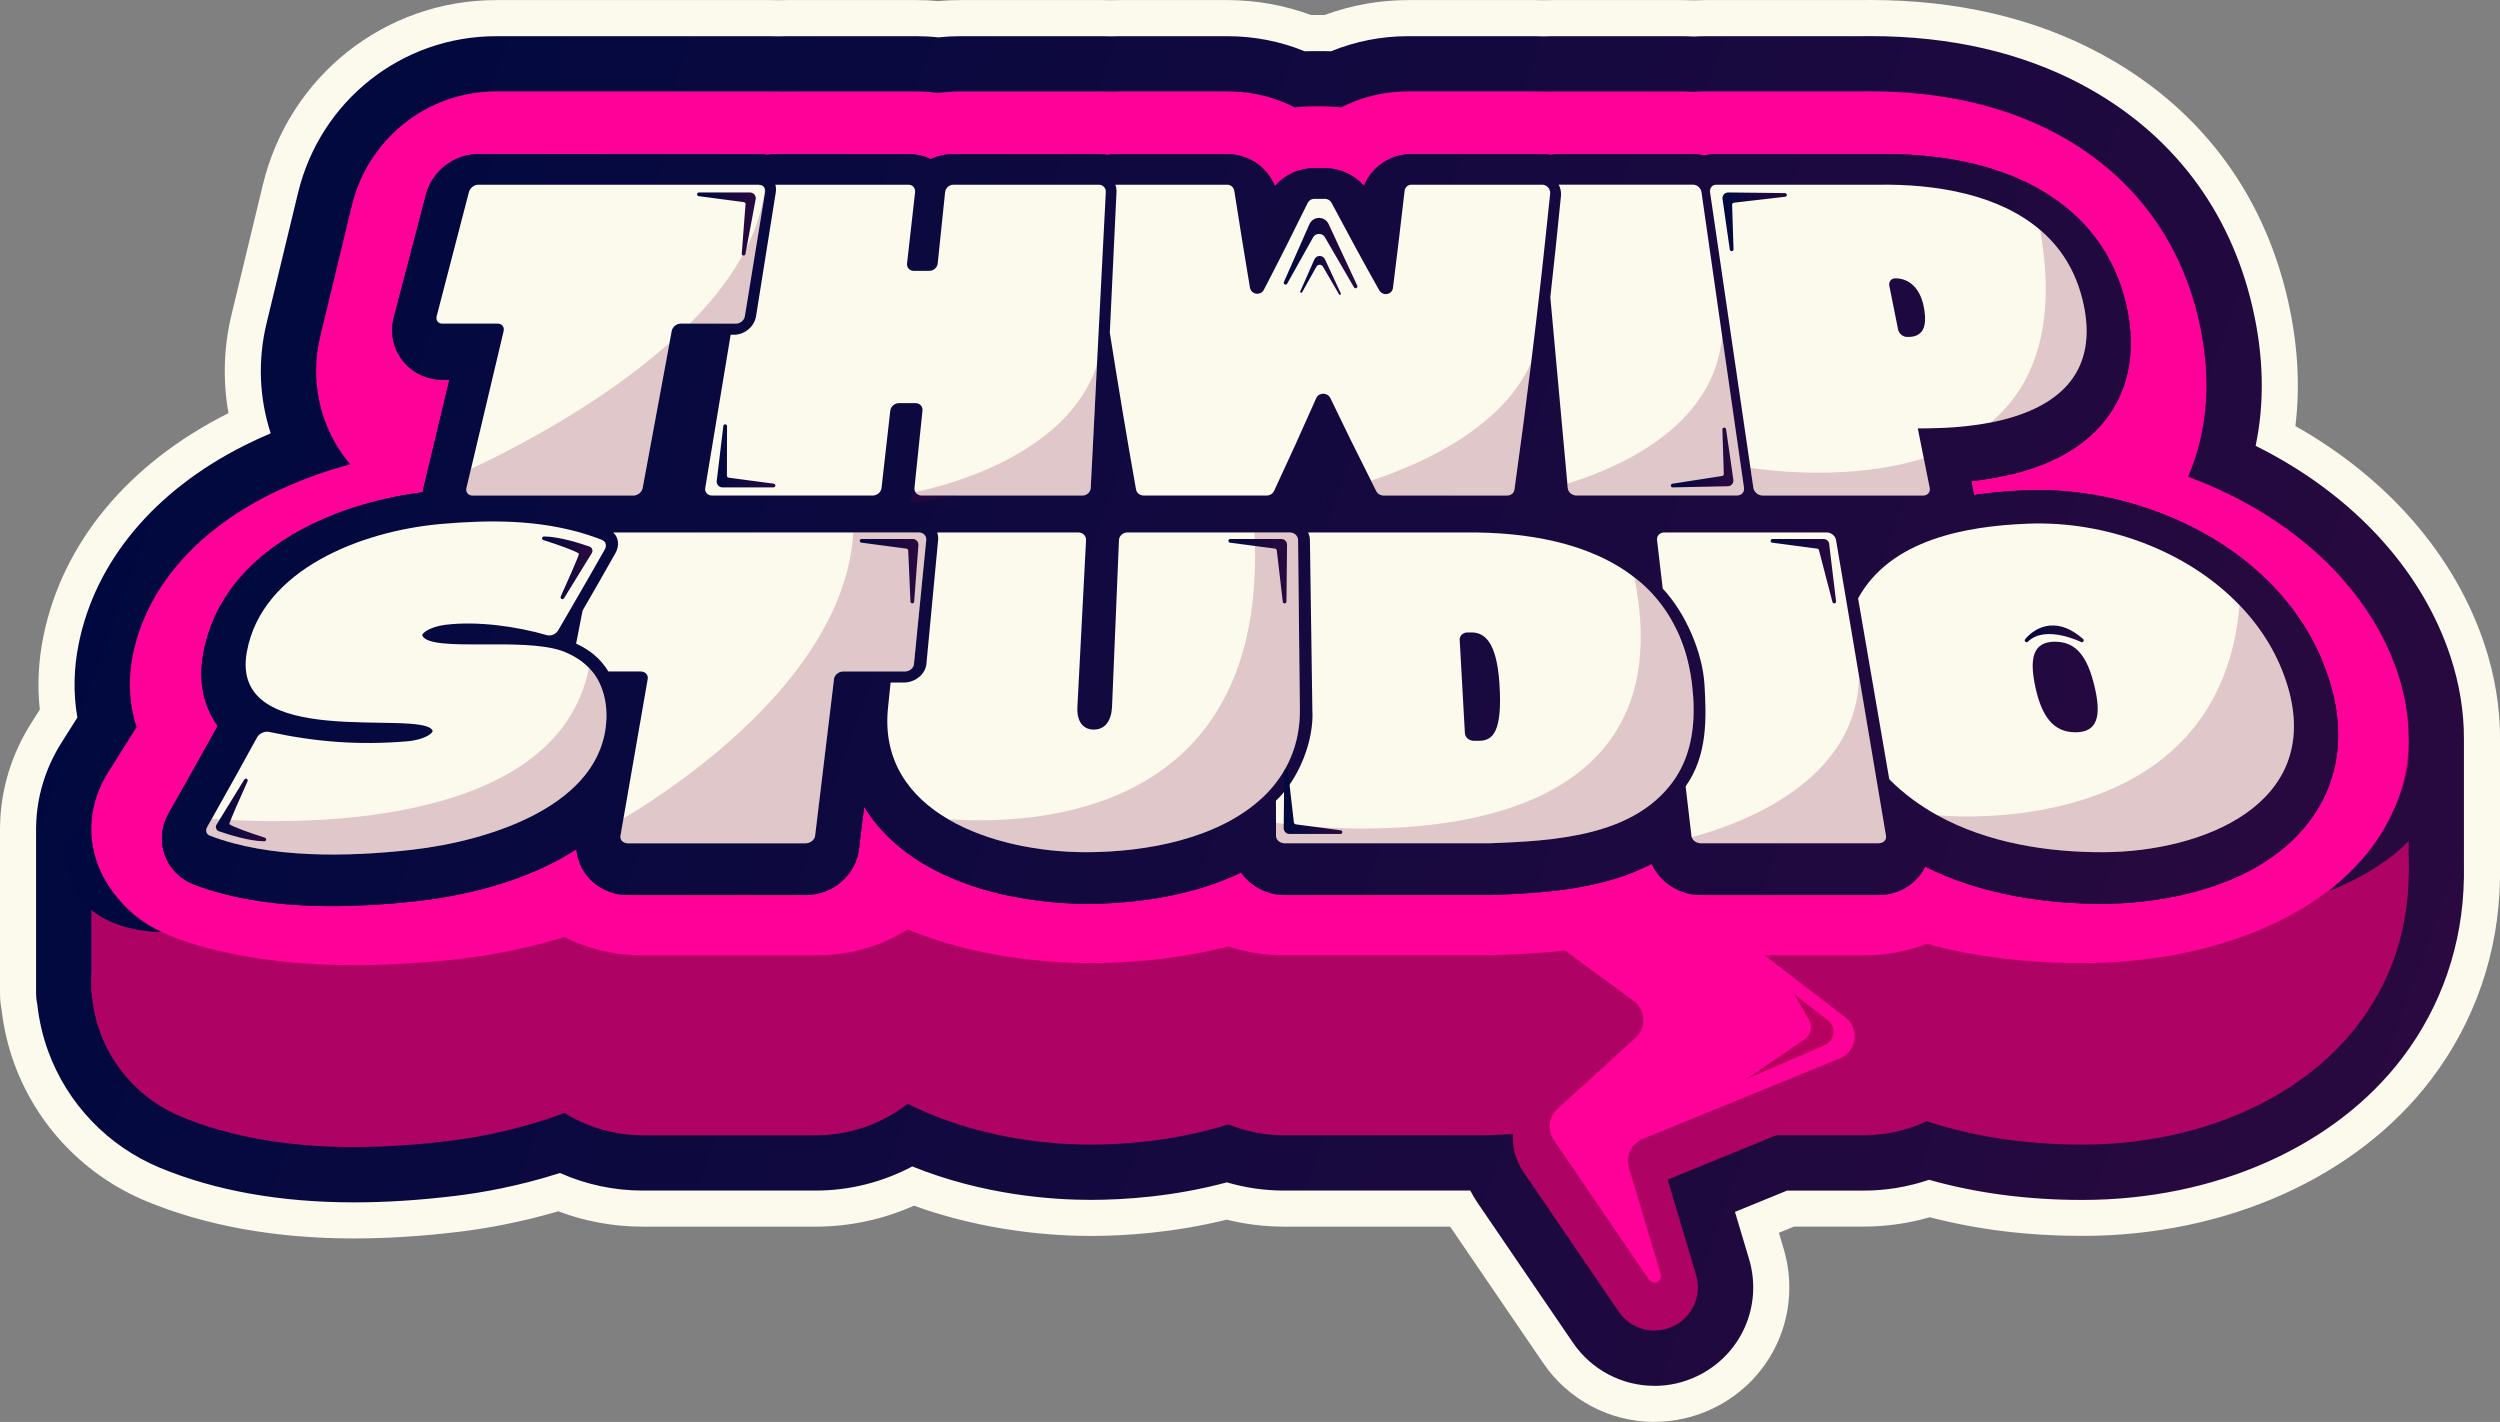 <?xml version="1.0" encoding="UTF-8"?>
<svg xmlns="http://www.w3.org/2000/svg" xmlns:xlink="http://www.w3.org/1999/xlink" id="Calque_2" viewBox="0 0 791.35 450.09">
  <rect x="0" y="0" width="791.35" height="450.09" fill="#808080" stroke="none"/>
  <defs>
    <style>
      .cls-1 {
        fill: url(#Dégradé_sans_nom_103-13);
      }

      .cls-2 {
        fill: url(#Dégradé_sans_nom_103-5);
      }

      .cls-3 {
        fill: url(#Dégradé_sans_nom_103);
      }

      .cls-4 {
        fill: url(#Dégradé_sans_nom_103-8);
      }

      .cls-5 {
        fill: url(#Dégradé_sans_nom_103-22);
      }

      .cls-6 {
        fill: url(#Dégradé_sans_nom_103-9);
      }

      .cls-7 {
        fill: url(#Dégradé_sans_nom_103-7);
      }

      .cls-8 {
        fill: url(#Dégradé_sans_nom_103-6);
      }

      .cls-9 {
        fill: url(#Dégradé_sans_nom_103-20);
      }

      .cls-10 {
        fill: url(#Dégradé_sans_nom_103-25);
      }

      .cls-11 {
        fill: url(#Dégradé_sans_nom_103-3);
      }

      .cls-12 {
        fill: #b70060;
      }

      .cls-13 {
        fill: url(#Dégradé_sans_nom_103-15);
      }

      .cls-14 {
        fill: url(#Dégradé_sans_nom_103-16);
      }

      .cls-15 {
        fill: url(#Dégradé_sans_nom_103-21);
      }

      .cls-16 {
        fill: #fcf9ed;
      }

      .cls-17 {
        fill: url(#Dégradé_sans_nom_103-19);
      }

      .cls-18 {
        fill: url(#Dégradé_sans_nom_103-14);
      }

      .cls-19 {
        fill: url(#Dégradé_sans_nom_103-11);
      }

      .cls-20 {
        fill: url(#Dégradé_sans_nom_103-24);
      }

      .cls-21 {
        fill: url(#Dégradé_sans_nom_103-17);
      }

      .cls-22 {
        fill: url(#Dégradé_sans_nom_103-26);
      }

      .cls-23 {
        fill: url(#Dégradé_sans_nom_103-4);
      }

      .cls-24 {
        fill: #28093f;
      }

      .cls-25 {
        fill: url(#Dégradé_sans_nom_103-23);
      }

      .cls-26 {
        fill: url(#Dégradé_sans_nom_103-18);
      }

      .cls-27 {
        fill: #af0265;
      }

      .cls-28 {
        fill: url(#Dégradé_sans_nom_103-28);
      }

      .cls-29 {
        fill: #ff0098;
      }

      .cls-30 {
        fill: #00093f;
      }

      .cls-31 {
        fill: url(#Dégradé_sans_nom_103-2);
      }

      .cls-32 {
        fill: url(#Dégradé_sans_nom_103-12);
      }

      .cls-33 {
        fill: url(#Dégradé_sans_nom_103-27);
      }

      .cls-34 {
        fill: url(#Dégradé_sans_nom_103-10);
      }

      .cls-35 {
        fill: #700040;
        opacity: .2;
      }
    </style>
    <linearGradient id="Dégradé_sans_nom_103" data-name="Dégradé sans nom 103" x1="64.66" y1="92.04" x2="761.1" y2="345.53" gradientUnits="userSpaceOnUse">
      <stop offset="0" stop-color="#00093f"></stop>
      <stop offset="1" stop-color="#29093f"></stop>
    </linearGradient>
    <linearGradient id="Dégradé_sans_nom_103-2" data-name="Dégradé sans nom 103" x1="85.48" y1="71.87" x2="736.88" y2="308.96" xlink:href="#Dégradé_sans_nom_103"></linearGradient>
    <linearGradient id="Dégradé_sans_nom_103-3" data-name="Dégradé sans nom 103" x1="68.93" y1="256.39" x2="83.68" y2="256.39" xlink:href="#Dégradé_sans_nom_103"></linearGradient>
    <linearGradient id="Dégradé_sans_nom_103-4" data-name="Dégradé sans nom 103" x1="68.34" y1="256.38" x2="84.26" y2="256.38" xlink:href="#Dégradé_sans_nom_103"></linearGradient>
    <linearGradient id="Dégradé_sans_nom_103-5" data-name="Dégradé sans nom 103" x1="172.18" y1="179.74" x2="186.93" y2="179.74" xlink:href="#Dégradé_sans_nom_103"></linearGradient>
    <linearGradient id="Dégradé_sans_nom_103-6" data-name="Dégradé sans nom 103" x1="171.6" y1="179.74" x2="187.52" y2="179.74" xlink:href="#Dégradé_sans_nom_103"></linearGradient>
    <linearGradient id="Dégradé_sans_nom_103-7" data-name="Dégradé sans nom 103" x1="272.73" y1="180.81" x2="290.14" y2="180.81" xlink:href="#Dégradé_sans_nom_103"></linearGradient>
    <linearGradient id="Dégradé_sans_nom_103-8" data-name="Dégradé sans nom 103" x1="272.15" y1="180.81" x2="290.72" y2="180.81" xlink:href="#Dégradé_sans_nom_103"></linearGradient>
    <linearGradient id="Dégradé_sans_nom_103-9" data-name="Dégradé sans nom 103" x1="389.43" y1="180.81" x2="406.83" y2="180.81" xlink:href="#Dégradé_sans_nom_103"></linearGradient>
    <linearGradient id="Dégradé_sans_nom_103-10" data-name="Dégradé sans nom 103" x1="388.84" y1="180.81" x2="407.42" y2="180.81" xlink:href="#Dégradé_sans_nom_103"></linearGradient>
    <linearGradient id="Dégradé_sans_nom_103-11" data-name="Dégradé sans nom 103" x1="406.93" y1="253.78" x2="424.33" y2="253.78" xlink:href="#Dégradé_sans_nom_103"></linearGradient>
    <linearGradient id="Dégradé_sans_nom_103-12" data-name="Dégradé sans nom 103" x1="406.34" y1="253.77" x2="424.92" y2="253.77" xlink:href="#Dégradé_sans_nom_103"></linearGradient>
    <linearGradient id="Dégradé_sans_nom_103-13" data-name="Dégradé sans nom 103" x1="545.8" y1="70.2" x2="565.02" y2="70.2" xlink:href="#Dégradé_sans_nom_103"></linearGradient>
    <linearGradient id="Dégradé_sans_nom_103-14" data-name="Dégradé sans nom 103" x1="545.22" y1="70.2" x2="565.61" y2="70.2" xlink:href="#Dégradé_sans_nom_103"></linearGradient>
    <linearGradient id="Dégradé_sans_nom_103-15" data-name="Dégradé sans nom 103" x1="561.07" y1="180.81" x2="580.61" y2="180.81" xlink:href="#Dégradé_sans_nom_103"></linearGradient>
    <linearGradient id="Dégradé_sans_nom_103-16" data-name="Dégradé sans nom 103" x1="560.49" y1="180.81" x2="581.2" y2="180.81" xlink:href="#Dégradé_sans_nom_103"></linearGradient>
    <linearGradient id="Dégradé_sans_nom_103-17" data-name="Dégradé sans nom 103" x1="529.46" y1="144.81" x2="548.13" y2="144.81" xlink:href="#Dégradé_sans_nom_103"></linearGradient>
    <linearGradient id="Dégradé_sans_nom_103-18" data-name="Dégradé sans nom 103" x1="528.88" y1="144.81" x2="548.71" y2="144.81" xlink:href="#Dégradé_sans_nom_103"></linearGradient>
    <linearGradient id="Dégradé_sans_nom_103-19" data-name="Dégradé sans nom 103" x1="227.44" y1="144.29" x2="244.85" y2="144.29" xlink:href="#Dégradé_sans_nom_103"></linearGradient>
    <linearGradient id="Dégradé_sans_nom_103-20" data-name="Dégradé sans nom 103" x1="226.86" y1="144.29" x2="245.43" y2="144.29" xlink:href="#Dégradé_sans_nom_103"></linearGradient>
    <linearGradient id="Dégradé_sans_nom_103-21" data-name="Dégradé sans nom 103" x1="221.26" y1="70.9" x2="238.66" y2="70.9" xlink:href="#Dégradé_sans_nom_103"></linearGradient>
    <linearGradient id="Dégradé_sans_nom_103-22" data-name="Dégradé sans nom 103" x1="220.67" y1="70.9" x2="239.25" y2="70.9" xlink:href="#Dégradé_sans_nom_103"></linearGradient>
    <linearGradient id="Dégradé_sans_nom_103-23" data-name="Dégradé sans nom 103" x1="641.49" y1="200.63" x2="659" y2="200.63" xlink:href="#Dégradé_sans_nom_103"></linearGradient>
    <linearGradient id="Dégradé_sans_nom_103-24" data-name="Dégradé sans nom 103" x1="640.91" y1="200.63" x2="659.58" y2="200.63" xlink:href="#Dégradé_sans_nom_103"></linearGradient>
    <linearGradient id="Dégradé_sans_nom_103-25" data-name="Dégradé sans nom 103" x1="406.93" y1="80.12" x2="429.1" y2="80.12" xlink:href="#Dégradé_sans_nom_103"></linearGradient>
    <linearGradient id="Dégradé_sans_nom_103-26" data-name="Dégradé sans nom 103" x1="406.35" y1="80.12" x2="429.69" y2="80.12" xlink:href="#Dégradé_sans_nom_103"></linearGradient>
    <linearGradient id="Dégradé_sans_nom_103-27" data-name="Dégradé sans nom 103" x1="411.89" y1="87.18" x2="424.14" y2="87.18" xlink:href="#Dégradé_sans_nom_103"></linearGradient>
    <linearGradient id="Dégradé_sans_nom_103-28" data-name="Dégradé sans nom 103" x1="411.57" y1="87.18" x2="424.47" y2="87.18" xlink:href="#Dégradé_sans_nom_103"></linearGradient>
  </defs>
  <g id="Logo">
    <g>
      <path class="cls-16" d="M523.67,450.09c-14.08,0-27.24-6.97-35.2-18.64l-29.44-43.17h-52.56c-6.15,0-12.24-.74-18.17-2.21-17.04,4.22-32.7,5.15-43.08,5.16-11.33,0-33.04-1.3-55.91-9.58-9.77,4.35-20.4,6.63-31.06,6.63h-54.83c-9.21,0-18.18-1.64-26.71-4.86-12.62,3.73-23.85,5.57-31.34,6.48-11.6,1.4-22.81,2.12-33.32,2.12-24.72,0-46.86-3.98-65.82-11.82-19.4-8.05-34.62-23.95-41.75-43.63-1.95-5.37-3.28-10.99-3.95-16.73-.35-1.81-.53-3.66-.53-5.51v-51.99c0-.43,0-.86.03-1.29.25-11.23,3.63-22.29,9.76-32.01.94-1.49,1.88-2.97,2.81-4.45-.83-7.63-.44-15.44,1.16-23.27,6.04-29.5,26.77-54.53,58.39-70.46.06-.03.12-.06.18-.09-1.84-10.25-1.53-20.84.95-31.14l9.94-41.18C91.52,24.05,121.89.03,157.06.03h86.86c.8,0,1.62.01,2.48.04.86-.03,1.72-.04,2.57-.04h41.2c2.27,0,4.56.11,6.82.31,2.28-.21,4.6-.31,6.9-.31h45.09c.83,0,1.67.01,2.54.04.86-.03,1.69-.04,2.52-.04h34.6c8.92,0,17.98,1.63,26.35,4.72.16,0,4.17,0,4.31,0C427.66,1.66,436.68.03,445.56.03h40.45c.83,0,1.68.02,2.57.05.88-.03,1.7-.05,2.5-.05h41.56c1.13,0,2.3.03,3.54.09,1.24-.06,2.42-.09,3.58-.09h48.97c.94-.02,2.08-.03,3.23-.03,27.34,0,51.78,5.66,72.65,16.83,31.05,16.62,51.64,43.56,59.54,77.92,3.19,13.84,4,27.29,2.44,40.11,29.32,16.56,50.55,41.07,59.86,69.14,3.31,9.98,4.96,20.11,4.91,30.09v43.12c0,.37,0,.73-.02,1.1-.36,23.14-7.92,45.18-21.86,63.48-23.5,30.88-64.67,49.35-110.12,49.42h-.35c-16.92,0-33.1-1.98-48.14-5.9-6.82,1.96-13.84,2.95-20.92,2.95h-22.04l-4.82,1.97,1.49,4.97c6.06,20.28-3.41,41.61-22.53,50.71-5.79,2.76-11.96,4.15-18.34,4.16h-.02Z"></path>
      <path class="cls-3" d="M523.67,438.67c-10.3,0-19.94-5.1-25.77-13.65l-30.18-44.26c-.85-1.25-1.62-2.55-2.31-3.9h-58.94c-6.17,0-12.24-.87-18.11-2.6-16.82,4.52-32.51,5.54-43.15,5.55-11.98,0-33.9-1.48-56.44-10.59-9.34,4.97-19.87,7.64-30.52,7.64h-54.83c-9.07,0-17.96-1.91-26.16-5.56-13.16,4.22-25.06,6.27-33.26,7.26-11.17,1.35-21.92,2.04-31.95,2.04-23.21,0-43.89-3.69-61.45-10.96-16.45-6.82-29.34-20.3-35.39-36.98-1.7-4.69-2.84-9.6-3.39-14.63-.26-1.21-.4-2.46-.4-3.72v-51.99c0-.3,0-.6.02-.9.18-9.21,2.94-18.29,8-26.3,1.69-2.66,3.37-5.33,5.05-7.99-1.33-7.65-1.18-15.53.46-23.53,5.32-26.01,23.91-48.23,52.34-62.56,2.71-1.36,5.51-2.66,8.4-3.88-3.63-11.09-4.15-23.1-1.31-34.86l9.94-41.18c7.06-29.24,32.86-49.66,62.75-49.66h86.86c.79,0,1.61.02,2.48.05.86-.04,1.72-.05,2.57-.05h41.2c2.27,0,4.55.12,6.82.37,2.29-.24,4.6-.37,6.91-.37h45.09c.83,0,1.67.02,2.54.05.86-.04,1.69-.05,2.51-.05h34.6c8.36,0,16.67,1.64,24.33,4.77.84-.03,1.67-.05,2.51-.05h3.39c.82,0,1.64.02,2.46.05,7.64-3.13,15.92-4.77,24.22-4.77h40.45c.83,0,1.68.02,2.59.06.89-.04,1.7-.06,2.48-.06h41.56c1.12,0,2.29.04,3.54.11,1.25-.07,2.43-.11,3.57-.11h48.97c1.08-.02,2.15-.03,3.23-.03,25.44,0,48.07,5.21,67.27,15.48,28.05,15.02,46.66,39.36,53.8,70.42,3.54,15.39,3.86,30.06.97,43.8,2.01.99,3.97,2.03,5.89,3.09,27.41,15.18,47.2,37.69,55.72,63.4,2.92,8.8,4.37,17.7,4.33,26.44v43.18c0,.23,0,.45-.01.67-.33,20.93-7.08,40.63-19.54,57-21.36,28.06-59.14,44.86-101.06,44.92h-.33c-17.15,0-33.39-2.14-48.36-6.38-6.65,2.25-13.69,3.43-20.7,3.43h-24.28l-16.47,6.73,4.45,14.89c4.44,14.85-2.5,30.47-16.5,37.14-4.25,2.02-8.77,3.05-13.45,3.05h-.01Z"></path>
      <path class="cls-29" d="M235.73,55.05c-.15.04-.3.1-.43.17.02-.1.04-.15.06-.25.13.01.25.04.37.08Z"></path>
      <path class="cls-29" d="M235.73,55.05c-.15.04-.3.1-.43.17.02-.1.04-.15.06-.25.13.01.25.04.37.08Z"></path>
      <path class="cls-29" d="M235.36,54.97c-.02.1-.04.15-.06.25.14-.07.29-.13.43-.17-.12-.04-.25-.07-.37-.08Z"></path>
      <path class="cls-29" d="M235.36,54.97c-.02.1-.04.15-.06.25.14-.07.29-.13.43-.17-.12-.04-.25-.07-.37-.08Z"></path>
      <path class="cls-29" d="M235.73,55.05c-.15.04-.3.1-.43.17.02-.1.04-.15.06-.25.13.01.25.04.37.08Z"></path>
      <path class="cls-29" d="M235.73,55.05c-.15.04-.3.1-.43.17.02-.1.04-.15.06-.25.13.01.25.04.37.08Z"></path>
      <g>
        <path class="cls-27" d="M523.67,421.17c-4.4,0-8.66-2.14-11.31-6.01l-30.18-44.26c-5.35-7.85-4.09-18.6,2.93-25l21.01-19.14-26.77-19.7,13.83-18.8,30.85,22.7c4.65,3.42,7.49,8.69,7.79,14.46.3,5.77-1.97,11.3-6.24,15.19l-22.09,20.12,1.72,2.53c1.94-4.41,5.54-8.08,10.34-10.05l55.76-22.77-29.71-22.85,14.23-18.5,35.43,27.25c5.43,4.18,8.23,10.99,7.32,17.78-.92,6.79-5.42,12.61-11.76,15.2l-58.95,24.08,8.99,30.1c1.95,6.53-1.1,13.39-7.25,16.32-1.92.91-3.94,1.35-5.94,1.35Z"></path>
        <polyline class="cls-27" points="28.92 314.32 28.92 262.32 762.43 234.03 762.43 277.22"></polyline>
        <path class="cls-27" d="M345.1,362.31c-16.31,0-57.2-3.2-84.45-32.81-15.43-16.76-22.85-38.9-20.9-62.33.02-.21.04-.41.06-.62l.88-8.99c1.03-10.64,5.79-20.09,12.9-27.12l1.37-15.47c-.67-9.85,1.97-19.77,7.72-28.09,8.24-11.92,21.81-19.04,36.3-19.04h43.65c2.53,0,5.03.21,7.5.62,2.49-.41,5.04-.62,7.64-.62h50.24c25.47,0,46.39,20.72,46.64,46.19l.56,56.36c.18,18.46-5.23,35.91-15.66,50.46-2.55,3.56-5.37,6.91-8.38,9.97-26.95,27.36-65.42,31.47-85.96,31.49h-.1Z"></path>
        <path class="cls-27" d="M203.41,359.36c-13.7,0-26.63-5.95-35.45-16.31-8.79-10.32-12.59-23.92-10.42-37.33l3.46-21.46c-13.26-9.88-20.08-26.57-17.04-43.27l1.99-10.97c.83-4.54,2.36-8.93,4.55-13,1.71-3.18,3.05-5.67,4.32-8.07.31-4.57,1.34-9.13,3.11-13.52,6.74-16.67,22.92-27.59,40.91-27.59h94.5c13.02,0,25.52,5.51,34.28,15.11,8.77,9.6,13.11,22.56,11.92,35.54l-3.78,41.19c-1.63,17.86-12.94,32.49-28.53,38.98l-2.14,19.01c-2.67,23.77-22.81,41.7-46.85,41.7h-54.83Z"></path>
        <path class="cls-27" d="M406.47,359.36c-25.73,0-46.75-20.84-46.85-46.45l-.04-11.66c-.04-10.95,3.99-21.49,11.26-29.61,0-.08-.69-52.22-.69-52.22-1.82-10.59.28-21.64,6.16-30.98,8.08-12.83,22.18-20.61,37.33-20.61h50.25c37.97,0,68.67,12.02,88.8,34.77,3.12,3.52,6,7.35,8.56,11.39,8.08,12.72,13.11,27.35,14.93,43.48,2.03,17.96.03,34.28-5.93,48.5-2.11,5.05-4.7,9.8-7.7,14.13-25.21,36.46-67.93,38.25-90.89,39.22-.62.03-1.23.04-1.85.04h-63.34Z"></path>
        <path class="cls-27" d="M658.99,362.31c-41,0-74.94-13.28-98.15-38.42-5.9-6.39-9.78-14.37-11.15-22.96l-9.63-60.09c-1.47-9.2,0-18.62,4.21-26.93,10.69-21.09,35.01-46.71,90.15-48.98,1.68-.07,3.38-.1,5.07-.1,25.26,0,50.8,7.78,71.91,21.9,23.55,15.75,40.45,38.75,47.59,64.75,7.33,26.7,2.88,52.56-12.54,72.81-18.08,23.75-50.66,37.96-87.16,38.02h-.3Z"></path>
        <path class="cls-27" d="M535.1,359.36c-24.13,0-44.28-18.01-46.86-41.88l-1.78-16.43c-1.02-9.43,1.03-18.92,5.81-27.07.19-2.42-.06-7.05-.16-8.91-.2-1.46-1.33-4.31-2.18-5.5-5.91-6.8-9.6-15.25-10.56-24.21l-1.75-16.17c-1.41-13.1,2.81-26.21,11.58-35.99,8.77-9.77,21.35-15.37,34.51-15.37h50.24c22.95,0,42.93,17.11,46.48,39.8l15.42,98.26c2.1,13.37-1.73,26.94-10.51,37.21-8.83,10.33-21.73,16.25-35.4,16.25h-54.83Z"></path>
        <path class="cls-27" d="M112.05,363.09c-20.9,0-39.32-3.24-54.76-9.63-11.92-4.94-21.25-14.69-25.63-26.77-4.41-12.16-3.47-25.77,2.58-37.33,3.01-5.74,6.02-11.51,9-17.28-2.36-8.74-2.78-18.18-1.14-27.86,4.23-24.95,19.52-46.59,43.07-60.93,15.96-9.72,35.85-16.13,56-18.06,7.48-.72,14.17-1.06,20.46-1.06,15.66,0,29.7,2.15,42.95,6.59,2.16.72,4.08,1.43,5.87,2.15.76.31,1.51.62,2.22.92,11.79,5.01,21.02,14.8,25.34,26.86,4.35,12.18,3.39,25.78-2.65,37.33-.03.06-1.24,2.35-1.73,3.27.4.8.78,1.6,1.15,2.41,4.5,9.98,6.53,20.9,6.03,32.44-1.22,27.98-16.69,51.94-43.57,67.46-20.74,11.98-43.56,16.15-55.33,17.57-10.48,1.27-20.52,1.91-29.85,1.91Z"></path>
      </g>
      <path class="cls-29" d="M650.17,174.09c-20.33.84-45.14,5.54-55.65,26.28,3.4,21.19,6.79,42.38,10.19,63.57,18.2,19.7,45.42,25.67,69.78,25.63,32.53-.05,71.92-16.74,60.53-58.21-10.12-36.87-48.93-58.76-84.84-57.28ZM665.61,247.44c-7.42,0-11.03-5.62-13.09-15.76-2.06-10.14-.85-16.07,6.39-16.07s10.68,5.46,12.96,15.92c2.21,10.14,1,15.92-6.26,15.92Z"></path>
      <g>
        <path class="cls-30" d="M28.92,260.41s.42,25.38,22.34,34.6c0,0-33.06,1.05-30.66-29.29"></path>
        <path class="cls-24" d="M762.43,234.03s3.93,22.36-25.25,48.03c0,0,29.17-10.5,32.68-29.17"></path>
      </g>
      <g>
        <g>
          <path class="cls-29" d="M554.06,220.46c-13.27,0-25.99-5.69-34.9-15.61-.34-.37-.67-.75-.99-1.14-5.77-6.81-9.43-15.03-10.64-23.92l-13.41-98.26c-1.24-9.08.24-18.34,4.17-26.5.38-.8.79-1.59,1.22-2.37,8.1-14.63,23.51-23.72,40.23-23.72h49.14c1.02-.02,2.04-.03,3.06-.03,22.53,0,42.38,4.51,59.01,13.41,23.47,12.56,39.03,32.93,45.01,58.91,7.23,31.41-2.84,52.78-12.56,65.17-6.98,8.9-18.44,18.93-36.86,25.3-1.77,4.35-4.21,8.45-7.28,12.14-8.78,10.56-21.72,16.62-35.51,16.62h-49.69Z"></path>
          <path class="cls-29" d="M294.18,220.46c-2.53,0-5.04-.21-7.51-.61-2.48.4-5.02.61-7.62.61h-49.69c-13.53,0-26.33-5.87-35.11-16.11-8.79-10.26-12.65-23.83-10.58-37.24l7.86-50.91c1.3-8.44,4.94-16.01,10.2-22.09l3.11-21c0-9.6,3.12-19.06,9.08-26.85,8.35-10.91,21.3-17.31,35.04-17.31h41.2c2.29,0,4.57.17,6.8.51,2.26-.34,4.57-.51,6.92-.51h45.09c12.55,0,24.72,5.21,33.39,14.31,8.74,9.16,13.4,21.7,12.8,34.4l-4.66,98.28c-1.18,24.97-21.68,44.53-46.66,44.53h-49.69Z"></path>
          <path class="cls-29" d="M155.38,220.46c-14.07,0-27.18-6.27-35.95-17.19-8.79-10.95-12.09-25.14-9.05-38.94l3.17-14.37c-1.27-1.28-2.48-2.64-3.61-4.08-8.79-11.17-11.91-25.56-8.54-39.5l9.94-41.18c5.15-21.35,23.96-36.27,45.73-36.27h86.86c2.54,0,4.97.2,7.43.61.67.11,1.34.24,2.01.38,1.63.34,3.25.76,4.85,1.29,21.48,7.03,34.6,28.46,31.19,50.96l-6.22,41.16c-2.48,16.41-13.48,29.91-27.99,36.2l-3.74,21.77c-3.9,22.68-23.4,39.15-46.38,39.15h-49.69Z"></path>
          <path class="cls-29" d="M496.53,220.46c-24.12,0-44.61-18.85-46.64-42.9l-5.38-63.32c-.23-2.76-.21-5.54.08-8.3.95-9.1,1.85-18.28,2.7-27.37-1.24-9.91.9-20.11,6.34-28.83,8.06-12.92,22.21-20.78,37.44-20.78h41.56c13.71,0,26.63,6.02,35.54,16.55,5.84,6.88,9.56,15.23,10.76,24.2l13.15,98.29c1.47,11.09-1.05,22.21-7.08,31.46-8.55,13.17-22.99,21.01-38.78,21.01h-49.69Z"></path>
          <path class="cls-29" d="M436.98,220.46c-6.28,0-12.4-1.29-18.03-3.66-5.63,2.38-11.76,3.66-18.09,3.66h-38.04c-22.88,0-42.16-16.37-45.88-38.94-2.77-16.72-5.46-34.01-8.23-52.86-.41-2.77-.55-5.57-.42-8.36l1.88-42.65c-1.09-10.38,1.54-20.95,7.62-29.73,8.24-11.89,21.79-18.98,36.26-18.98h34.6c7.63,0,14.84,1.81,21.19,5.07,1.86-.23,3.75-.35,5.65-.35h3.39c1.9,0,3.78.11,5.63.34,6.33-3.24,13.49-5.06,21.06-5.06h40.45c5.87,0,11.6,1.1,17.05,3.25,19.27,7.66,31.3,27.4,29.32,48.05-.61,6.42-.92,9.65-1.57,16.08-.74,7.39-1.12,11.08-1.91,18.48-2.37,22.2-4.96,44.14-7.71,65.22-3,23.06-22.77,40.42-46.03,40.42h-38.18Z"></path>
          <g>
            <path class="cls-29" d="M345.1,304.86c-16.31,0-57.2-2.65-84.45-27.16-15.43-13.88-22.85-32.2-20.9-51.6.02-.17.04-.34.06-.51l.88-7.44c1.03-8.81,5.79-16.63,12.9-22.45l1.37-12.81c-.67-8.15,1.97-16.37,7.72-23.26,8.24-9.87,21.81-15.76,36.3-15.76h43.65c2.53,0,5.03.17,7.5.51,2.49-.34,5.04-.51,7.64-.51h50.24c25.47,0,46.39,17.15,46.64,38.24l.56,46.66c.18,15.28-5.23,29.73-15.66,41.77-2.55,2.95-5.37,5.72-8.38,8.25-26.95,22.65-65.42,26.05-85.96,26.07h-.1Z"></path>
            <path class="cls-29" d="M203.41,302.41c-13.7,0-26.63-4.92-35.45-13.5-8.79-8.54-12.59-19.8-10.42-30.9l3.46-17.77c-13.26-8.17-20.08-22-17.04-35.82l1.99-9.08c.83-3.76,2.36-7.39,4.55-10.76,1.71-2.63,3.05-4.7,4.32-6.68.31-3.78,1.34-7.55,3.11-11.19,6.74-13.8,22.92-22.84,40.91-22.84h94.5c13.02,0,25.52,4.56,34.28,12.5,8.77,7.95,13.11,18.67,11.92,29.42l-3.78,34.1c-1.63,14.78-12.94,26.89-28.53,32.27l-2.14,15.74c-2.67,19.68-22.81,34.52-46.85,34.52h-54.83Z"></path>
            <path class="cls-29" d="M406.47,302.41c-25.73,0-46.75-17.25-46.85-38.45l-.04-9.65c-.04-9.06,3.99-17.79,11.26-24.51,0-.06-.69-43.23-.69-43.23-1.82-8.77.28-17.92,6.16-25.64,8.08-10.62,22.18-17.06,37.33-17.06h50.25c37.97,0,68.67,9.95,88.8,28.78,3.12,2.92,6,6.09,8.56,9.43,8.08,10.53,13.11,22.64,14.93,35.99,2.03,14.87.03,28.38-5.93,40.15-2.11,4.18-4.7,8.11-7.7,11.69-25.21,30.18-67.93,31.67-90.89,32.47-.62.02-1.23.03-1.85.03h-63.34Z"></path>
            <path class="cls-29" d="M658.99,304.86c-41,0-74.94-11-98.15-31.8-5.9-5.29-9.78-11.9-11.15-19l-9.63-49.74c-1.47-7.61,0-15.42,4.21-22.3,10.69-17.46,35.01-38.67,90.15-40.55,1.68-.06,3.38-.09,5.07-.09,25.26,0,50.8,6.44,71.91,18.13,23.55,13.04,40.45,32.08,47.59,53.6,7.33,22.1,2.88,43.51-12.54,60.27-18.08,19.66-50.66,31.43-87.16,31.48h-.3Z"></path>
            <path class="cls-29" d="M535.1,302.41c-24.13,0-44.28-14.91-46.86-34.67l-1.78-13.6c-1.02-7.81,1.03-15.66,5.81-22.41.19-2-.06-5.84-.16-7.37-.2-1.21-1.33-3.57-2.18-4.55-5.91-5.63-9.6-12.62-10.56-20.04l-1.75-13.38c-1.41-10.84,2.81-21.7,11.58-29.79,8.77-8.09,21.35-12.72,34.51-12.72h50.24c22.95,0,42.93,14.16,46.48,32.95l15.42,81.34c2.1,11.07-1.73,22.3-10.51,30.81-8.83,8.55-21.73,13.45-35.4,13.45h-54.83Z"></path>
            <path class="cls-29" d="M112.05,305.5c-20.9,0-39.32-2.68-54.76-7.97-11.92-4.09-21.25-12.16-25.63-22.16-4.41-10.07-3.47-21.33,2.58-30.9,3.01-4.75,6.02-9.53,9-14.31-2.36-7.23-2.78-15.05-1.14-23.06,4.23-20.66,19.52-38.57,43.07-50.44,15.96-8.04,35.85-13.35,56-14.95,7.48-.59,14.17-.88,20.46-.88,15.66,0,29.7,1.78,42.95,5.45,2.16.6,4.08,1.18,5.87,1.78.76.26,1.51.51,2.22.77,11.79,4.15,21.02,12.25,25.34,22.24,4.35,10.08,3.39,21.34-2.65,30.9-.03.05-1.24,1.94-1.73,2.71.4.66.78,1.33,1.15,2,4.5,8.26,6.53,17.3,6.03,26.86-1.22,23.16-16.69,42.99-43.57,55.85-20.74,9.92-43.56,13.37-55.33,14.55-10.48,1.05-20.52,1.58-29.85,1.58Z"></path>
          </g>
        </g>
        <path class="cls-29" d="M548.72,294.83l35.43,27.25c4.6,3.54,3.63,10.73-1.74,12.93l-62.44,25.5c-3.58,1.46-5.47,5.41-4.36,9.12l10.07,33.71c.67,2.25-2.35,3.69-3.67,1.75l-30.18-44.26c-2.11-3.1-1.62-7.28,1.15-9.8l24.76-22.55c3.51-3.2,3.22-8.81-.61-11.62l-30.85-22.7"></path>
      </g>
      <path class="cls-12" d="M567.97,314.73l10.8,8.35c2.52,2.19,1.98,6.25-1.03,7.69l-24.94,10.8,18.59-12.7c1.73-1.29,2.34-3.6,1.48-5.57l-4.9-8.56Z"></path>
      <g>
        <g>
          <path class="cls-30" d="M498.96,174.13c-8.58,0-15.91-6.58-16.69-14.98l-5.51-59.84c-.09-.93-.08-1.87.03-2.81,1.12-9.91,2.18-19.93,3.16-29.82-1.13-3.72-.64-7.78,1.42-11.17,2.54-4.17,7.08-6.71,11.99-6.71h42.56c4.65,0,9.11,1.98,12.27,5.43,2.28,2.47,3.74,5.52,4.22,8.83l13.47,92.85c.59,4.06-.38,8.1-2.73,11.4-3.01,4.27-7.96,6.82-13.31,6.82h-50.89Z"></path>
          <path class="cls-30" d="M343.88,286.09c-10.15,0-44.81-1.67-64.6-23.12-9.25-10.03-13.47-22.73-12.21-36.74,0-.07.92-8.71.92-8.71.68-6.41,5.67-11.42,11.94-12.3l2.95-30.79c-.68-3.55.07-7.27,2.14-10.33,2.6-3.83,6.96-6.13,11.62-6.13h44.7c2.71,0,5.36.66,7.71,1.88,2.33-1.21,4.98-1.88,7.79-1.88h51.45c9.04,0,16.48,7.22,16.58,16.09l.57,53.26c.13,11.68-3.5,22.6-10.49,31.6-1.69,2.18-3.55,4.22-5.52,6.07-19.58,18.34-49.43,21.1-65.48,21.11h-.08Z"></path>
          <path class="cls-30" d="M198.78,283.31c-4.95,0-9.57-2.1-12.68-5.76-3.03-3.56-4.3-8.25-3.49-12.86l6.26-35.81c-3.46-.93-6.47-3.16-8.35-6.3-.29-.48-1.16-1.93-4.05-3.25-5.85-2.69-9.1-8.99-7.87-15.27l2.04-10.36c.3-1.51.84-2.96,1.62-4.28,3.4-5.84,5.38-9.27,8.23-14.25-.67-2.69-.52-5.58.52-8.28,2.08-5.37,7.28-8.92,13.08-8.92h96.77c4.65,0,9.08,1.93,12.16,5.31,3.04,3.33,4.53,7.81,4.09,12.3l-3.87,38.91c-.83,8.35-8.22,14.88-16.83,14.88h-9.73l-4.79,39.36c-1.01,8.31-8.31,14.58-16.97,14.58h-56.15Z"></path>
          <path class="cls-30" d="M406.73,283.31c-9.23,0-16.77-7.27-16.8-16.2l-.04-11c-.01-3.85,1.58-7.54,4.42-10.18,4.23-3.94,7.5-11.99,7.14-17.57-.01-.23-.02-.46-.03-.69l-.74-51.76c-1.15-3.75-.66-7.86,1.44-11.28,2.54-4.13,7.07-6.66,11.96-6.66h51.45c29.5,0,52.75,7.99,67.24,23.1,2.14,2.23,4.12,4.66,5.9,7.24,5.84,8.48,9.49,18.42,10.85,29.54,1.51,12.37.17,23.27-3.98,32.41-1.37,3.01-3.02,5.81-4.9,8.33-17.02,22.7-47.99,23.9-68.49,24.69-.18,0-.36.01-.55.01h-64.87Z"></path>
          <path class="cls-30" d="M665.34,286.09c-22.92,0-54.92-4.68-77.26-26.99-2.03-2.02-3.37-4.62-3.86-7.43l-9.86-56.77c-.54-3.08,0-6.26,1.5-9,10.65-19.39,32.12-29.43,65.64-30.7,1.29-.05,2.57-.07,3.87-.07,36.79,0,80.28,21.01,92.23,61.17,6.16,20.69-.14,35.11-6.5,43.56-18.28,24.29-54.76,26.23-65.51,26.25h-.25Z"></path>
          <path class="cls-30" d="M538.46,283.31c-8.69,0-15.99-6.29-16.97-14.64l-1.82-15.52c-.4-3.4.49-6.83,2.48-9.63,4.12-5.76,3.98-13.89,3.41-23.15-.42-6.85-4.57-16.23-9.44-21.35-2.07-2.18-3.38-4.96-3.73-7.93l-1.79-15.27c-.53-4.52.91-9.06,3.95-12.45,3.08-3.43,7.54-5.4,12.23-5.4h51.45c8.2,0,15.41,5.99,16.76,13.93l15.8,92.85c.78,4.59-.5,9.27-3.53,12.82-3.11,3.65-7.72,5.74-12.66,5.74h-56.15Z"></path>
          <path class="cls-30" d="M105.22,286.83c-17.17,0-31.92-2.31-43.83-6.86-4.3-1.64-7.66-5.03-9.2-9.28-1.56-4.31-1.13-9.12,1.18-13.2,5.23-9.19,10.46-18.51,15.55-27.7-3.41-4.71-6.54-12.23-4.56-22.99,6.19-33.7,43.6-48.77,73.75-51.44,6.63-.59,12.48-.87,17.89-.87,12.51,0,23.57,1.54,33.8,4.69,1.61.5,2.92.94,4.14,1.4.62.23,1.22.47,1.81.69,4.28,1.68,7.6,5.09,9.13,9.36,1.56,4.35,1.12,9.2-1.21,13.3-2.02,3.53-3.03,5.27-5.04,8.74-2.14,3.7-3.31,5.7-5.32,9.14,1.86,1.47,3.53,3.1,5,4.88,1.58,1.92,2.92,4,4,6.2,2.67,5.47,3.92,11.84,3.61,18.42-1.6,33.85-39.26,50.05-73.98,53.92-9.46,1.05-18.45,1.59-26.72,1.59Z"></path>
          <path class="cls-30" d="M291.73,174.13c-2.71,0-5.35-.66-7.68-1.88-2.34,1.2-5,1.88-7.8,1.88h-50.89c-4.81,0-9.32-2.06-12.39-5.64-3.04-3.55-4.33-8.25-3.56-12.88l8.05-48.09c.83-4.98,4.28-8.98,8.82-10.7l5.23-32.64c-.38-3.47.57-6.99,2.73-9.83,2.65-3.49,6.79-5.55,11.2-5.55h42.2c2.44,0,4.82.55,6.97,1.58,2.15-1.01,4.55-1.58,7.08-1.58h46.18c4.4,0,8.67,1.81,11.7,4.98,3.06,3.19,4.68,7.55,4.45,11.97l-4.78,92.85c-.45,8.71-7.75,15.54-16.63,15.54h-50.89Z"></path>
          <path class="cls-30" d="M149.59,174.13c-4.99,0-9.59-2.18-12.63-5.99-3.02-3.79-4.1-8.69-2.96-13.46l8.25-34.49h-2.25c-4.99,0-9.57-2.21-12.57-6.06-3.02-3.87-4.02-8.85-2.76-13.68l10.18-38.9c1.94-7.39,8.86-12.76,16.46-12.76h88.95c.55,0,1.4.02,2.47.19.19.03.39.07.58.11.54.1,1.08.22,1.61.38,7.72,2.33,12.37,9.81,11.06,17.79l-6.38,38.91c-1.31,7.99-8.45,14.02-16.6,14.02h-8.31l-7.49,40.22c-1.46,7.82-8.65,13.72-16.73,13.72h-50.88Z"></path>
          <path class="cls-30" d="M437.97,174.13c-6.28,0-11.96-3.43-14.82-8.95-1.29-2.52-2.57-5.04-3.84-7.57-1.11,2.38-2.23,4.76-3.35,7.13-2.75,5.73-8.62,9.39-14.98,9.39h-38.96c-8.02,0-14.83-5.63-16.2-13.4-2.79-15.56-5.52-31.75-8.34-49.42-.15-.93-.2-1.88-.16-2.82l2.05-42.79c-.83-3.7-.11-7.61,2.06-10.8,2.6-3.82,6.95-6.11,11.6-6.11h35.43c6.79,0,12.67,4.1,15.1,10.15,3.04-3.58,7.52-5.69,12.39-5.69h3.47c4.79,0,9.26,2.08,12.33,5.59,2.41-5.94,8.26-10.05,15-10.05h41.42c1.95,0,3.85.34,5.67,1.01,7.13,2.61,11.56,9.68,10.76,17.17-.61,5.97-.93,8.99-1.58,15.02-.75,6.91-1.14,10.37-1.94,17.28-2.41,20.8-5.04,41.33-7.82,61-1.08,7.88-8.05,13.85-16.2,13.85h-39.1Z"></path>
          <path class="cls-30" d="M557.88,174.13c-4.56,0-9-1.88-12.18-5.15-.17-.18-.34-.36-.51-.55-2.15-2.39-3.57-5.38-4.04-8.53l-13.73-92.85c-.51-3.44.11-6.9,1.72-9.9.12-.23.25-.46.39-.68,2.89-4.81,8.01-7.68,13.69-7.68h50.63c.94-.02,1.88-.03,2.82-.03,40.97,0,68.7,16.96,76.08,46.53,4.61,18.47-.85,30.59-6.23,37.5-8.43,10.84-22.72,17.37-42.55,19.5l.58,2.87c.94,4.7-.25,9.49-3.28,13.16-3.05,3.69-7.61,5.8-12.5,5.8h-50.89Z"></path>
        </g>
        <path class="cls-31" d="M737.6,216.29c-11.95-40.16-55.44-61.17-92.23-61.17-1.29,0-2.58.02-3.87.07-5.96.23-11.52.74-16.73,1.53-.05-.52-.12-1.03-.22-1.55l-.58-2.87c19.83-2.13,34.11-8.66,42.55-19.5,5.38-6.92,10.83-19.04,6.23-37.5-7.38-29.57-35.11-46.53-76.08-46.53-.94,0-1.88,0-2.82.03h-50.63c-1.24,0-2.45.16-3.62.43-1.2-.27-2.42-.43-3.67-.43h-42.56c-.83,0-1.64.1-2.45.24-.9-.15-1.82-.24-2.74-.24h-41.42c-6.74,0-12.59,4.11-15,10.05-3.07-3.51-7.53-5.59-12.33-5.59h-3.47c-4.87,0-9.35,2.11-12.39,5.69-2.43-6.05-8.3-10.15-15.1-10.15h-35.43c-.84,0-1.67.1-2.48.25-.89-.15-1.79-.25-2.69-.25h-46.18c-2.53,0-4.93.56-7.08,1.58-2.15-1.03-4.53-1.58-6.97-1.58h-42.2c-.83,0-1.65.1-2.45.24-.08-.01-.16-.03-.25-.05-1.07-.17-1.93-.19-2.47-.19h-88.95c-7.6,0-14.52,5.36-16.46,12.76l-10.18,38.9c-1.26,4.82-.26,9.81,2.76,13.68,3,3.85,7.59,6.06,12.57,6.06h2.25l-8.25,34.49c-.09.38-.15.77-.21,1.16-29.3,3.67-63.55,18.85-69.44,50.97-1.98,10.76,1.15,18.28,4.56,22.99-5.09,9.19-10.32,18.5-15.55,27.7-2.32,4.08-2.75,8.9-1.18,13.2,1.54,4.25,4.9,7.64,9.2,9.28,11.91,4.55,26.66,6.85,43.83,6.85,8.27,0,17.26-.53,26.72-1.59,17.83-1.99,36.43-7.24,50.53-16.45.28,3.19,1.52,6.25,3.65,8.76,3.11,3.66,7.73,5.76,12.68,5.76h56.15c8.66,0,15.96-6.27,16.97-14.58l1.63-13.39c1.63,2.68,3.53,5.24,5.74,7.64,19.79,21.46,54.44,23.12,64.6,23.12h.08c11.96,0,31.56-1.55,48.88-9.91,3.03,4.29,8.13,7.12,13.88,7.12h64.87c.18,0,.36,0,.55-.01,14.55-.56,34.37-1.37,50.74-9.89,2.66,5.86,8.65,9.9,15.59,9.9h56.15c4.94,0,9.55-2.09,12.66-5.74.86-1.01,1.56-2.11,2.13-3.28,18.74,9.4,39.63,11.8,55.93,11.8h.25c10.75-.02,47.23-1.95,65.51-26.25,6.36-8.45,12.65-22.87,6.5-43.56ZM419.49,157.97h-.35c.06-.12.11-.24.17-.36.06.12.12.24.18.36Z"></path>
        <g>
          <g>
            <path class="cls-16" d="M552.04,154.45c.09.57-.06,1.08-.34,1.48-.37.54-1.03.91-1.85.91h-50.87c-1.4,0-2.63-1.08-2.74-2.4-.03-.46-.09-.88-.11-1.34-1.8-19.66-3.6-39.35-5.39-59,1.2-10.67,2.31-21.4,3.37-32.1.11-1.23-.14-2.45-.71-3.54h42.57c.71,0,1.43.34,1.91.91.37.4.63.91.71,1.46,2.17,15.18,4.37,30.36,6.53,45.51l6.93,48.11Z"></path>
            <path class="cls-16" d="M411.46,224.64c.09,8.79-2.54,16.61-7.59,23.17-1.2,1.57-2.57,3.08-4.05,4.48-13.98,13.21-36.89,17.43-55.87,17.46-14.72.03-31.33-3.11-43.83-10.44-12.27-7.19-20.54-18.43-19.09-34.67.34-3.42.51-5.16.88-8.59h4.17c3.62,0,6.85-2.62,7.16-5.88,1.23-13.1,2.48-26.16,3.71-39.23.09-.86-.03-1.65-.31-2.4h44.71c1.4,0,2.48,1.08,2.43,2.4-.91,17.6-1.83,35.24-2.74,52.84-.23,4.51,1.71,7.16,5.22,7.16s5.54-2.8,5.74-7.16c.71-17.6,1.46-35.24,2.2-52.84.06-1.31,1.26-2.4,2.65-2.4h51.44c1.43,0,2.57,1.08,2.6,2.4.17,17.89.37,35.78.57,53.7Z"></path>
            <path class="cls-16" d="M293.19,170.72v.23c-1.28,13.07-2.57,26.14-3.88,39.23-.11,1.31-1.4,2.37-2.88,2.37h-19.49c-1.46,0-2.77,1.06-2.94,2.37-2,16.55-3.99,33.1-5.99,49.65-.17,1.31-1.54,2.37-3.08,2.37h-56.15c-1.54,0-2.6-1.06-2.37-2.37.31-1.83.63-3.65.94-5.48,2.57-14.72,5.11-29.45,7.68-44.17.23-1.31-.8-2.37-2.25-2.37h-10.21c-2.43-4.08-6.02-6.9-10.21-8.82.83-4.19,1.23-6.28,2.05-10.47,4.22-7.28,6.31-10.93,10.41-18.2,1.34-2.4.97-4.96-.71-6.51h96.78c1.31,0,2.31.97,2.31,2.17Z"></path>
            <path class="cls-16" d="M535.6,216.62c-.23-1.88-.54-3.77-.94-5.59-.94-4.37-2.37-8.56-4.34-12.5,0-.03-.03-.03-.03-.03-.94-1.88-2-3.71-3.2-5.45-1.31-1.94-2.82-3.79-4.48-5.56-1.65-1.74-3.42-3.31-5.28-4.74-14.35-11.18-34.61-14.32-52.87-14.21h-50.42c.4.74.6,1.54.6,2.4.26,17.89.51,35.78.77,53.7.6,9.64-4.19,21.91-11.53,28.82,0,2.88,0,4.82.03,7.02v4.08c0,1.31,1.26,2.37,2.8,2.37h64.88c20.23-.77,45.05-2.11,57.78-19.26,1.34-1.8,2.45-3.74,3.4-5.79,3.14-6.96,4.02-15.38,2.82-25.25ZM464.53,200.19h1.26c4.19,0,7.96,3.08,8.84,16.15,1.03,15.46-2.14,18.15-6.48,18.15h-1.6c-1.51,0-2.77-1.08-2.85-2.4-.57-9.84-1.11-19.69-1.65-29.53-.09-1.31,1.03-2.37,2.48-2.37Z"></path>
            <path class="cls-16" d="M724.17,217.34c-2.91-9.84-8.25-18.49-15.26-25.76-16.58-17.29-42.4-26.76-66.88-25.82-19.66.74-43.68,4.99-53.87,23.65,3.28,19.09,6.59,38.18,9.87,57.26,4.54,4.57,9.67,8.33,15.18,11.38h.03c15.84,8.79,34.87,11.73,52.33,11.7,31.5-.06,69.62-15.09,58.61-52.41ZM650.5,203.13c6.85,0,10.33,4.91,12.55,14.35,2.14,9.13.94,14.32-6.08,14.32s-10.67-5.05-12.67-14.21c-2-9.13-.83-14.47,6.19-14.47Z"></path>
            <path class="cls-16" d="M597,264.56c.23,1.31-.86,2.37-2.4,2.37h-56.15c-1.37,0-2.6-.83-2.94-1.91-.06-.14-.09-.31-.11-.46-.74-6.25-1.08-9.39-1.83-15.64,6.93-9.79,6.62-21.46,5.96-32.3-.6-10.01-5.93-22.57-13.21-30.3-.74-6.16-1.08-9.22-1.8-15.38-.14-1.31.86-2.4,2.28-2.4h51.44c1.4,0,2.71,1.08,2.94,2.4,2.43,14.27,4.82,28.56,7.25,42.86l8.56,50.76Z"></path>
            <path class="cls-16" d="M191.93,227.87c-1.28,27.13-37.09,38.35-61.57,41.12-20.03,2.25-44.88,2.85-63.94-4.48-1.11-.43-1.48-1.6-.83-2.74.49-.86.97-1.71,1.43-2.57,4.85-8.56,9.64-17.18,14.35-25.79.71-1.31,2.48-2.03,3.82-1.74,14.87,3.22,28.42,4.25,43.54,3,6.02-.51,8.53-2.8,8.19-3.45-3.77-6.93-64.57,6.9-58.78-24.91,4.74-26.08,36.32-38.2,61.2-40.43,15.58-1.37,31.1-1.46,46.31,3.28,1.14.37,2.25.74,3.34,1.14.54.2,1.08.4,1.6.63,1.17.46,1.54,1.77.86,2.97-1.97,3.48-2.97,5.22-4.96,8.7-2.31,4.02-3.48,6.05-5.82,10.07-1.6,2.77-2.4,4.14-3.99,6.88-.71,1.2-2.31,1.85-3.54,1.51-9.64-2.8-22.06-4.54-32.21-3.28-4.88.63-7.62,2.71-7.22,3.48,2.8,5.34,31.67.29,44.31,4.82,1.2.43,2.43,1.03,3.57,1.65,1.8,1,3.45,2.2,4.85,3.68.37.37.71.74,1.03,1.14.86,1.06,1.63,2.23,2.25,3.51,1.51,3.14,2.45,7.1,2.23,11.81Z"></path>
            <path class="cls-16" d="M350.03,60.84c-.91,18.23-1.85,36.46-2.8,54.67-.63,12.98-1.31,25.96-1.97,38.95-.06,1.31-1.26,2.4-2.65,2.4h-50.87c-.68,0-1.26-.26-1.65-.66-.14-.14-.26-.29-.34-.46-.23-.37-.34-.8-.29-1.28,1.03-9.79,1.51-14.67,2.54-24.48.14-1.31-.86-2.37-2.2-2.37h-5.25c-1.37,0-2.57,1.06-2.74,2.37-1.11,9.82-1.65,14.69-2.77,24.48-.14,1.31-1.4,2.4-2.8,2.4h-50.87c-1.4,0-2.37-1.08-2.14-2.4,2.68-16.15,5.36-32.33,8.05-48.5h1.14c3.28,0,6.39-2.62,6.9-5.88,2.08-13.07,4.17-26.16,6.25-39.23.11-.86.09-1.65-.14-2.37h42.2c1.28,0,2.17,1.06,2.03,2.37-1.03,8.99-1.54,13.5-2.54,22.51-.17,1.31.77,2.37,2.08,2.37h5.02c1.31,0,2.48-1.06,2.6-2.37.94-9.02,1.4-13.52,2.34-22.51.14-1.31,1.28-2.37,2.54-2.37h46.17c1.28,0,2.25,1.06,2.17,2.37Z"></path>
            <path class="cls-16" d="M242.17,60.84c-2.14,13.07-4.25,26.16-6.39,39.23-.2,1.31-1.46,2.37-2.77,2.37h-17.58c-1.31,0-2.6,1.08-2.82,2.4-.23,1.23-.46,2.48-.68,3.71-2.82,15.32-5.68,30.59-8.5,45.91-.23,1.31-1.57,2.4-2.94,2.4h-50.9c-1.4,0-2.25-1.08-1.94-2.4.49-2,.94-4.02,1.43-6.02,3.42-14.55,6.9-29.05,10.33-43.6.31-1.31-.51-2.4-1.83-2.4h-17.58c-1.31,0-2.11-1.06-1.77-2.37,3.4-13.07,6.79-26.16,10.19-39.23.34-1.31,1.63-2.37,2.91-2.37h89.16c-.03.09-.03.14-.06.23.11-.06.29-.11.4-.17.6.2,1.06.63,1.26,1.2.11.34.14.71.09,1.11Z"></path>
            <path class="cls-16" d="M490.69,61.29c-.63,6.05-.94,9.1-1.6,15.15-.74,6.93-1.11,10.39-1.91,17.32-.8,7.02-1.63,14.04-2.51,21.06-1.65,13.38-3.4,26.73-5.28,40.12-.14,1.11-1.11,1.91-2.31,1.91h-39.12c-1,0-1.91-.57-2.34-1.43-.54-1.08-1.11-2.17-1.63-3.25-4.39-8.67-8.67-17.38-12.87-26.14-.91-1.88-3.65-1.88-4.48,0-4.34,9.84-8.79,19.63-13.35,29.39-.43.86-1.31,1.43-2.31,1.43h-38.98c-1.17,0-2.2-.8-2.4-1.91-2.94-16.52-5.68-33.07-8.3-49.62.71-14.84,1.43-29.65,2.11-44.48.06-.86-.09-1.65-.37-2.37h35.44c1.11,0,2.05.83,2.23,1.97,1.6,10.19,3.22,20.37,4.94,30.56.37,2.25,3.37,2.74,4.42.71,4.74-9.1,9.36-18.29,13.87-27.48.4-.8,1.17-1.28,2.03-1.28h3.48c.86,0,1.65.49,2.05,1.28,4.91,9.24,9.9,18.46,15.04,27.59,1.14,2.03,4.11,1.54,4.39-.71,1.28-10.21,2.51-20.43,3.68-30.67.11-1.14,1.03-1.97,2.14-1.97h41.43c.29,0,.54.03.8.14,1.06.37,1.83,1.51,1.71,2.68Z"></path>
            <path class="cls-16" d="M659.15,94.71c-2.31-9.33-7.02-16.52-13.35-21.91-12.93-11.07-32.56-14.69-51.81-14.32h-50.76c-.74,0-1.31.34-1.65.91-.2.31-.31.68-.31,1.11,0,.11,0,.23.03.34,4.25,29.1,8.53,58.18,12.78,87.25.31,2.11.63,4.25.94,6.36.09.57.37,1.06.77,1.46v.03c.54.54,1.31.91,2.11.91h50.87c1.4,0,2.31-1.08,2.05-2.4-.77-3.77-1.31-6.59-1.88-9.42-.57-2.82-1.11-5.65-1.88-9.42h.6c1.06,0,2.08,0,3.08-.03,6.71-.09,13.32-.66,19.4-1.85,20.29-3.97,34.98-14.95,29.02-39.03ZM607.27,105.86c-.83.54-1.94.8-3.28.8h-.29c-1.34,0-2.62-1.06-2.88-2.37-1.11-5.54-1.65-8.27-2.77-13.81-.26-1.31.57-2.37,1.88-2.37h.03c4.59,0,7.82,3.37,8.93,8.7,1,4.82.46,7.73-1.63,9.04Z"></path>
          </g>
          <g>
            <path class="cls-35" d="M665.57,269.75c-17.46.03-36.49-2.91-52.33-11.7,2.2.23,89.16,8.73,95.67-66.48,7.02,7.28,12.35,15.92,15.26,25.76,11.01,37.32-27.11,52.36-58.61,52.41Z"></path>
            <path class="cls-35" d="M532.78,241.88c-.94,2.05-2.05,3.99-3.4,5.79-12.73,17.15-37.55,18.49-57.78,19.26h-64.88c-1.54,0-2.8-1.06-2.8-2.37v-4.08c10.81,1.51,132.5,16.66,113.42-77.72,1.85,1.43,3.62,3,5.28,4.74,1.65,1.77,3.17,3.62,4.48,5.56,1.2,1.74,2.25,3.57,3.2,5.45,0,0,.03,0,.03.03,1.68,3.97,3.17,8.19,4.34,12.5.4,1.83.71,3.71.94,5.59,1.2,9.87.31,18.29-2.82,25.25Z"></path>
            <path class="cls-35" d="M608.93,145.04c.57,2.82,1.11,5.65,1.88,9.42.26,1.31-.66,2.4-2.05,2.4h-50.87c-.8,0-1.57-.37-2.11-.91v-.03c-.4-.4-.68-.88-.77-1.46-.31-2.11-.63-4.25-.94-6.36,5.93.88,31.84,4.22,54.87-3.05Z"></path>
            <path class="cls-35" d="M630.13,133.74c13.24-11.18,21.17-29.96,15.66-60.95,6.33,5.39,11.04,12.58,13.35,21.91,5.96,24.08-8.73,35.07-29.02,39.03Z"></path>
            <path class="cls-35" d="M597,264.56c.23,1.31-.86,2.37-2.4,2.37h-56.15c-1.37,0-2.6-.83-2.94-1.91,16.66-4.51,52.67-18.12,52.93-51.22l8.56,50.76Z"></path>
            <path class="cls-35" d="M552.04,154.45c.09.57-.06,1.08-.34,1.48-.37.54-1.03.91-1.85.91h-50.87c-1.4,0-2.63-1.08-2.74-2.4-.03-.46-.09-.88-.11-1.34,17.06-5.25,46.59-18.37,48.99-46.76l6.93,48.11Z"></path>
            <path class="cls-35" d="M347.23,115.51c-.63,12.98-1.31,25.96-1.97,38.95-.06,1.31-1.26,2.4-2.65,2.4h-39.06l-13.47,2.2-2.05-.11s.6-2.97,1.71-3.2c8.7-1.77,48.16-11.38,57.49-40.23Z"></path>
            <path class="cls-35" d="M484.67,114.82c-1.65,13.38-3.4,26.73-5.28,40.12-.14,1.11-1.11,1.91-2.31,1.91h-39.12c-1,0-1.91-.57-2.34-1.43-.54-1.08-1.11-2.17-1.63-3.25,16.15-5.34,41.54-16.75,50.67-37.35Z"></path>
            <path class="cls-35" d="M411.46,224.64c.09,8.79-2.54,16.61-7.59,23.17-1.2,1.57-2.57,3.08-4.05,4.48-13.98,13.21-36.89,17.43-55.87,17.46-14.72.03-31.33-3.11-43.83-10.44,28.28,1.97,101.29-1.46,96.98-90.76h11.18c1.43,0,2.57,1.08,2.6,2.4.17,17.89.37,35.78.57,53.7Z"></path>
            <path class="cls-35" d="M293.19,170.72v.23c-1.28,13.07-2.57,26.14-3.88,39.23-.11,1.31-1.4,2.37-2.88,2.37h-19.49c-1.46,0-2.77,1.06-2.94,2.37-2,16.55-3.99,33.1-5.99,49.65-.17,1.31-1.54,2.37-3.08,2.37h-56.15c-1.54,0-2.6-1.06-2.37-2.37.31-1.83.63-3.65.94-5.48,19.83-11.93,70.08-46.37,72.76-90.53h20.77c1.31,0,2.31.97,2.31,2.17Z"></path>
            <path class="cls-35" d="M149.07,148.43c14.58-6.85,41.63-20.94,62.86-39.89-2.82,15.32-5.68,30.59-8.5,45.91-.23,1.31-1.57,2.4-2.94,2.4h-50.9c-1.4,0-2.25-1.08-1.94-2.4.49-2,.94-4.02,1.43-6.02Z"></path>
            <path class="cls-35" d="M242.17,60.84c-2.14,13.07-4.25,26.16-6.39,39.23-.2,1.31-1.46,2.37-2.77,2.37h-14.64c12.5-12.58,21.94-27.02,23.71-42.71.11.34.14.71.09,1.11Z"></path>
            <path class="cls-35" d="M191.93,227.87c-1.28,27.13-37.09,38.35-61.57,41.12-20.03,2.25-44.88,2.85-63.94-4.48-1.11-.43-1.48-1.6-.83-2.74.49-.86.97-1.71,1.43-2.57,22.77,1.71,108.99,4.65,119.41-47.79.37.37.71.74,1.03,1.14.86,1.06,1.63,2.23,2.25,3.51,1.51,3.14,2.45,7.1,2.23,11.81Z"></path>
          </g>
        </g>
      </g>
      <g>
        <g>
          <path class="cls-11" d="M77.85,247.05l-8.79,14.29c-.28.46-.07,1.05.43,1.23,2.54.89,9.5,3.15,14.2,3.15,0,0-11.76-3.69-11.72-4.76s5.88-13.91,5.88-13.91Z"></path>
          <path class="cls-23" d="M83.68,266.3c-4.75,0-11.64-2.23-14.39-3.18-.41-.14-.72-.46-.87-.87s-.1-.85.13-1.22l8.79-14.29c.16-.26.5-.36.77-.21.27.14.38.48.26.76-2.11,4.64-5.44,12.19-5.8,13.56.88.76,6.31,2.75,11.28,4.31.28.09.45.36.4.65-.04.28-.29.49-.58.49ZM73.76,254.8l-4.21,6.84c-.06.09-.04.18-.03.22.02.04.05.12.15.15,1.63.57,4.76,1.59,7.98,2.31-6.33-2.27-6.29-3.03-6.28-3.4.02-.54,1.11-3.2,2.38-6.13Z"></path>
        </g>
        <g>
          <path class="cls-2" d="M178.01,189.08l8.79-14.29c.28-.46.07-1.05-.43-1.23-2.54-.89-9.5-3.15-14.2-3.15,0,0,11.76,3.69,11.72,4.76s-5.88,13.91-5.88,13.91Z"></path>
          <path class="cls-8" d="M178.02,189.66c-.09,0-.19-.02-.27-.07-.27-.14-.38-.48-.26-.76,2.11-4.64,5.44-12.19,5.8-13.56-.87-.76-6.31-2.75-11.28-4.31-.28-.09-.45-.36-.4-.65.04-.28.29-.49.58-.49,4.75,0,11.64,2.23,14.39,3.18.41.14.72.46.87.87s.1.85-.13,1.22l-8.79,14.29c-.11.18-.3.28-.5.28ZM178.2,171.8c6.33,2.27,6.3,3.03,6.28,3.4-.02.54-1.11,3.2-2.38,6.13l4.21-6.84c.06-.09.04-.18.03-.22-.02-.04-.05-.12-.15-.15-1.63-.57-4.76-1.59-7.98-2.31Z"></path>
        </g>
        <g>
          <path class="cls-7" d="M272.73,171.2h16.17c.72,0,1.29.61,1.24,1.33l-1.36,17.89-.71-16.15c-.03-.6-.48-1.1-1.08-1.17l-14.26-1.89Z"></path>
          <path class="cls-4" d="M288.77,191h0c-.31,0-.56-.25-.57-.56l-.71-16.16c-.01-.32-.25-.58-.57-.62l-14.26-1.89c-.31-.04-.53-.31-.51-.62.02-.31.27-.54.58-.54h16.17c.51,0,.99.21,1.34.58.34.37.52.87.48,1.38l-1.36,17.89c-.02.3-.28.54-.58.54ZM281.55,171.78l5.51.73c.88.12,1.54.84,1.58,1.73l.28,6.43.62-8.18c.02-.18-.05-.36-.17-.5-.13-.14-.3-.21-.48-.21h-7.35Z"></path>
        </g>
        <g>
          <path class="cls-6" d="M389.43,171.2h16.17c.72,0,1.29.61,1.24,1.33l-.2,17.89-1.87-16.15c-.03-.6-.48-1.1-1.08-1.17l-14.26-1.89Z"></path>
          <path class="cls-34" d="M406.63,191c-.3,0-.54-.22-.58-.52l-1.88-16.16c-.02-.36-.26-.62-.57-.66l-14.26-1.89c-.31-.04-.53-.31-.51-.62.02-.31.27-.54.58-.54h16.17c.51,0,.99.21,1.34.58s.52.87.48,1.38l-.19,17.85c0,.31-.25.56-.55.58h-.03ZM398.25,171.78l5.51.73c.88.12,1.54.84,1.58,1.73l.81,6.97.09-8.68c.02-.22-.05-.4-.17-.53-.13-.14-.3-.21-.48-.21h-7.35Z"></path>
        </g>
        <g>
          <path class="cls-19" d="M424.33,263.39h-16.17c-.72,0-1.29-.61-1.24-1.33l.2-17.89,1.87,16.15c.03.6.48,1.1,1.08,1.17l14.26,1.89Z"></path>
          <path class="cls-32" d="M424.33,263.97h-16.17c-.51,0-.99-.21-1.34-.59-.34-.37-.52-.87-.48-1.37l.19-17.85c0-.31.25-.56.55-.58.36,0,.57.21.61.52l1.87,16.16c.02.36.26.62.57.67l14.26,1.89c.31.04.53.31.51.62-.02.31-.27.54-.58.54ZM407.61,253.38l-.09,8.68c-.02.22.04.4.17.53.13.14.3.21.48.21h7.33l-5.5-.73c-.88-.12-1.54-.85-1.58-1.73l-.81-6.96Z"></path>
        </g>
        <g>
          <path class="cls-1" d="M548.13,78.91l-2.33-16.17c0-.72.61-1.29,1.33-1.24l17.89.2-16.15,1.87c-.6.03-1.1.48-1.17,1.08l.44,14.26Z"></path>
          <path class="cls-18" d="M548.13,79.49c-.29,0-.54-.21-.58-.5l-2.33-16.17c0-.59.21-1.08.58-1.42.37-.34.88-.5,1.38-.48l17.85.2c.31,0,.56.25.58.55.02.31-.21.57-.52.61l-16.15,1.87c-.36.02-.62.26-.66.57l.45,14.17c0,.31-.22.57-.53.6h-.05ZM547.06,62.08c-.19,0-.34.06-.47.18-.14.13-.21.3-.21.48l.85,5.87-.12-3.94c.12-.97.85-1.63,1.73-1.67l6.95-.81-8.67-.09s-.05,0-.07,0Z"></path>
        </g>
        <g>
          <path class="cls-13" d="M561.07,171.2h16.17c.72,0,1.29.61,1.24,1.33l2.14,17.89-4.21-16.15c-.03-.6-.48-1.1-1.08-1.17l-14.26-1.89Z"></path>
          <path class="cls-14" d="M580.61,191c-.26,0-.5-.18-.56-.43l-4.21-16.16c-.03-.44-.27-.7-.59-.74l-14.26-1.89c-.31-.04-.53-.31-.51-.62.02-.31.27-.54.58-.54h16.17c.51,0,.99.21,1.34.58s.52.87.48,1.38l2.14,17.77c.04.3-.17.59-.47.64-.04,0-.07,0-.11,0ZM569.89,171.78l5.51.73c.88.12,1.54.84,1.58,1.73l2.04,7.78-1.13-9.42c.01-.3-.05-.48-.18-.61-.13-.14-.3-.21-.48-.21h-7.35Z"></path>
        </g>
        <g>
          <path class="cls-21" d="M545.8,135.93l2.33,16.17c0,.72-.61,1.29-1.33,1.24l-17.34.36,15.6-2.43c.6-.03,1.1-.48,1.17-1.08l-.44-14.26Z"></path>
          <path class="cls-26" d="M529.46,154.28c-.3,0-.55-.23-.58-.53s.19-.58.49-.63l15.6-2.43c.38-.02.64-.26.69-.58l-.45-14.16c0-.31.22-.57.53-.6.29-.02.58.19.63.5l2.33,16.17c0,.59-.21,1.08-.58,1.42-.37.35-.88.52-1.38.48l-17.28.36h-.01ZM546.7,146.23l.12,3.94c-.12.97-.85,1.63-1.73,1.67l-6.95,1.08,8.64-.18c.25,0,.42-.05.55-.18.14-.13.21-.3.21-.48l-.85-5.87Z"></path>
        </g>
        <g>
          <path class="cls-17" d="M244.85,153.69h-16.17c-.72,0-1.29-.61-1.24-1.33l2.1-17.47-.04,15.73c.03.6.48,1.1,1.08,1.17l14.26,1.89Z"></path>
          <path class="cls-9" d="M244.85,154.28h-16.17c-.51,0-.99-.21-1.34-.59-.34-.37-.52-.87-.48-1.38l2.11-17.49c.04-.31.27-.52.62-.51.31.02.55.28.55.58l-.04,15.73c.01.29.25.55.57.59l14.26,1.89c.31.04.53.31.51.62-.02.31-.27.54-.58.54ZM228.95,144.8l-.92,7.63c-.01.16.05.33.18.47.13.14.3.21.48.21h7.35l-5.51-.73c-.88-.12-1.54-.84-1.58-1.73v-5.85Z"></path>
        </g>
        <g>
          <path class="cls-15" d="M221.26,61.5h16.17c.72,0,1.29.61,1.24,1.33l-3.27,17.47,1.2-15.73c-.03-.6-.48-1.1-1.08-1.17l-14.26-1.89Z"></path>
          <path class="cls-5" d="M235.39,80.88s-.05,0-.08,0c-.31-.04-.53-.31-.51-.62l1.2-15.73c-.01-.25-.25-.51-.57-.55l-14.26-1.89c-.31-.04-.53-.31-.51-.62.02-.31.27-.54.58-.54h16.17c.51,0,.99.21,1.34.59.34.37.52.87.48,1.37l-3.28,17.53c-.05.28-.3.47-.57.47ZM230.09,62.09l5.5.73c.88.12,1.54.85,1.58,1.73l-.39,5.15,1.3-6.97c0-.12-.05-.3-.18-.43-.13-.14-.3-.21-.48-.21h-7.33Z"></path>
        </g>
        <g>
          <path class="cls-25" d="M641.49,202.71s7-9.34,17.5,0c0,0-11.67-5.83-17.5,0Z"></path>
          <path class="cls-20" d="M641.49,203.29c-.14,0-.27-.05-.38-.14-.23-.2-.27-.55-.08-.79.12-.16,2.94-3.85,7.74-4.33,3.47-.34,7.05,1.08,10.62,4.24.22.2.26.52.1.76-.16.25-.48.33-.74.2-.11-.06-11.36-5.58-16.83-.11-.11.11-.26.17-.41.17ZM648.64,199.51c2.23,0,4.45.47,6.28,1.01-2.04-1.08-4.06-1.52-6.02-1.34-.71.07-1.38.23-2,.43.58-.07,1.16-.1,1.74-.1Z"></path>
        </g>
        <g>
          <path class="cls-10" d="M406.93,89.51l8.13-18.39c.98-2.04,3.86-2.08,4.9-.08l9.14,19.64-9.24-15.92c-1.09-1.77-3.68-1.72-4.71.08l-8.22,14.67Z"></path>
          <path class="cls-22" d="M429.1,91.26c-.2,0-.4-.1-.5-.29l-9.24-15.92c-.39-.63-1.07-1.01-1.83-1.01h-.04c-.77.01-1.46.42-1.84,1.09l-8.21,14.66c-.15.28-.49.38-.77.24-.28-.14-.4-.47-.27-.76l8.13-18.39c.56-1.16,1.69-1.88,2.95-1.9,1.22-.03,2.42.67,3,1.79l9.15,19.66c.13.28.02.62-.26.76-.09.04-.18.06-.27.06ZM417.53,72.87c1.16,0,2.21.59,2.83,1.57l2.78,4.79-3.7-7.95c-.37-.71-1.08-1.14-1.9-1.14h-.04c-.84.01-1.55.47-1.91,1.23l-3.13,7.08,2.18-3.89c.59-1.03,1.65-1.66,2.83-1.68h.06Z"></path>
        </g>
        <g>
          <path class="cls-33" d="M411.89,92.37l4.49-10.17c.54-1.13,2.13-1.15,2.71-.04l5.05,10.85-5.11-8.8c-.6-.98-2.03-.95-2.6.05l-4.54,8.11Z"></path>
          <path class="cls-28" d="M424.14,93.33c-.11,0-.22-.06-.28-.16l-5.11-8.8c-.21-.35-.59-.56-1.01-.56h-.02c-.43,0-.81.23-1.02.6l-4.54,8.11c-.08.15-.27.2-.42.13-.15-.08-.22-.26-.15-.42l4.49-10.16c.31-.64.93-1.04,1.63-1.05h.03c.69,0,1.31.38,1.63.99l5.06,10.87c.07.16,0,.34-.14.42-.05.03-.1.04-.15.04ZM417.75,83.17c.64,0,1.22.32,1.56.87l1.54,2.66-2.05-4.41c-.2-.39-.6-.63-1.05-.63h-.02c-.46,0-.86.26-1.06.68l-1.73,3.92,1.21-2.16c.33-.57.91-.92,1.57-.93h.03Z"></path>
        </g>
      </g>
    </g>
  </g>
</svg>
